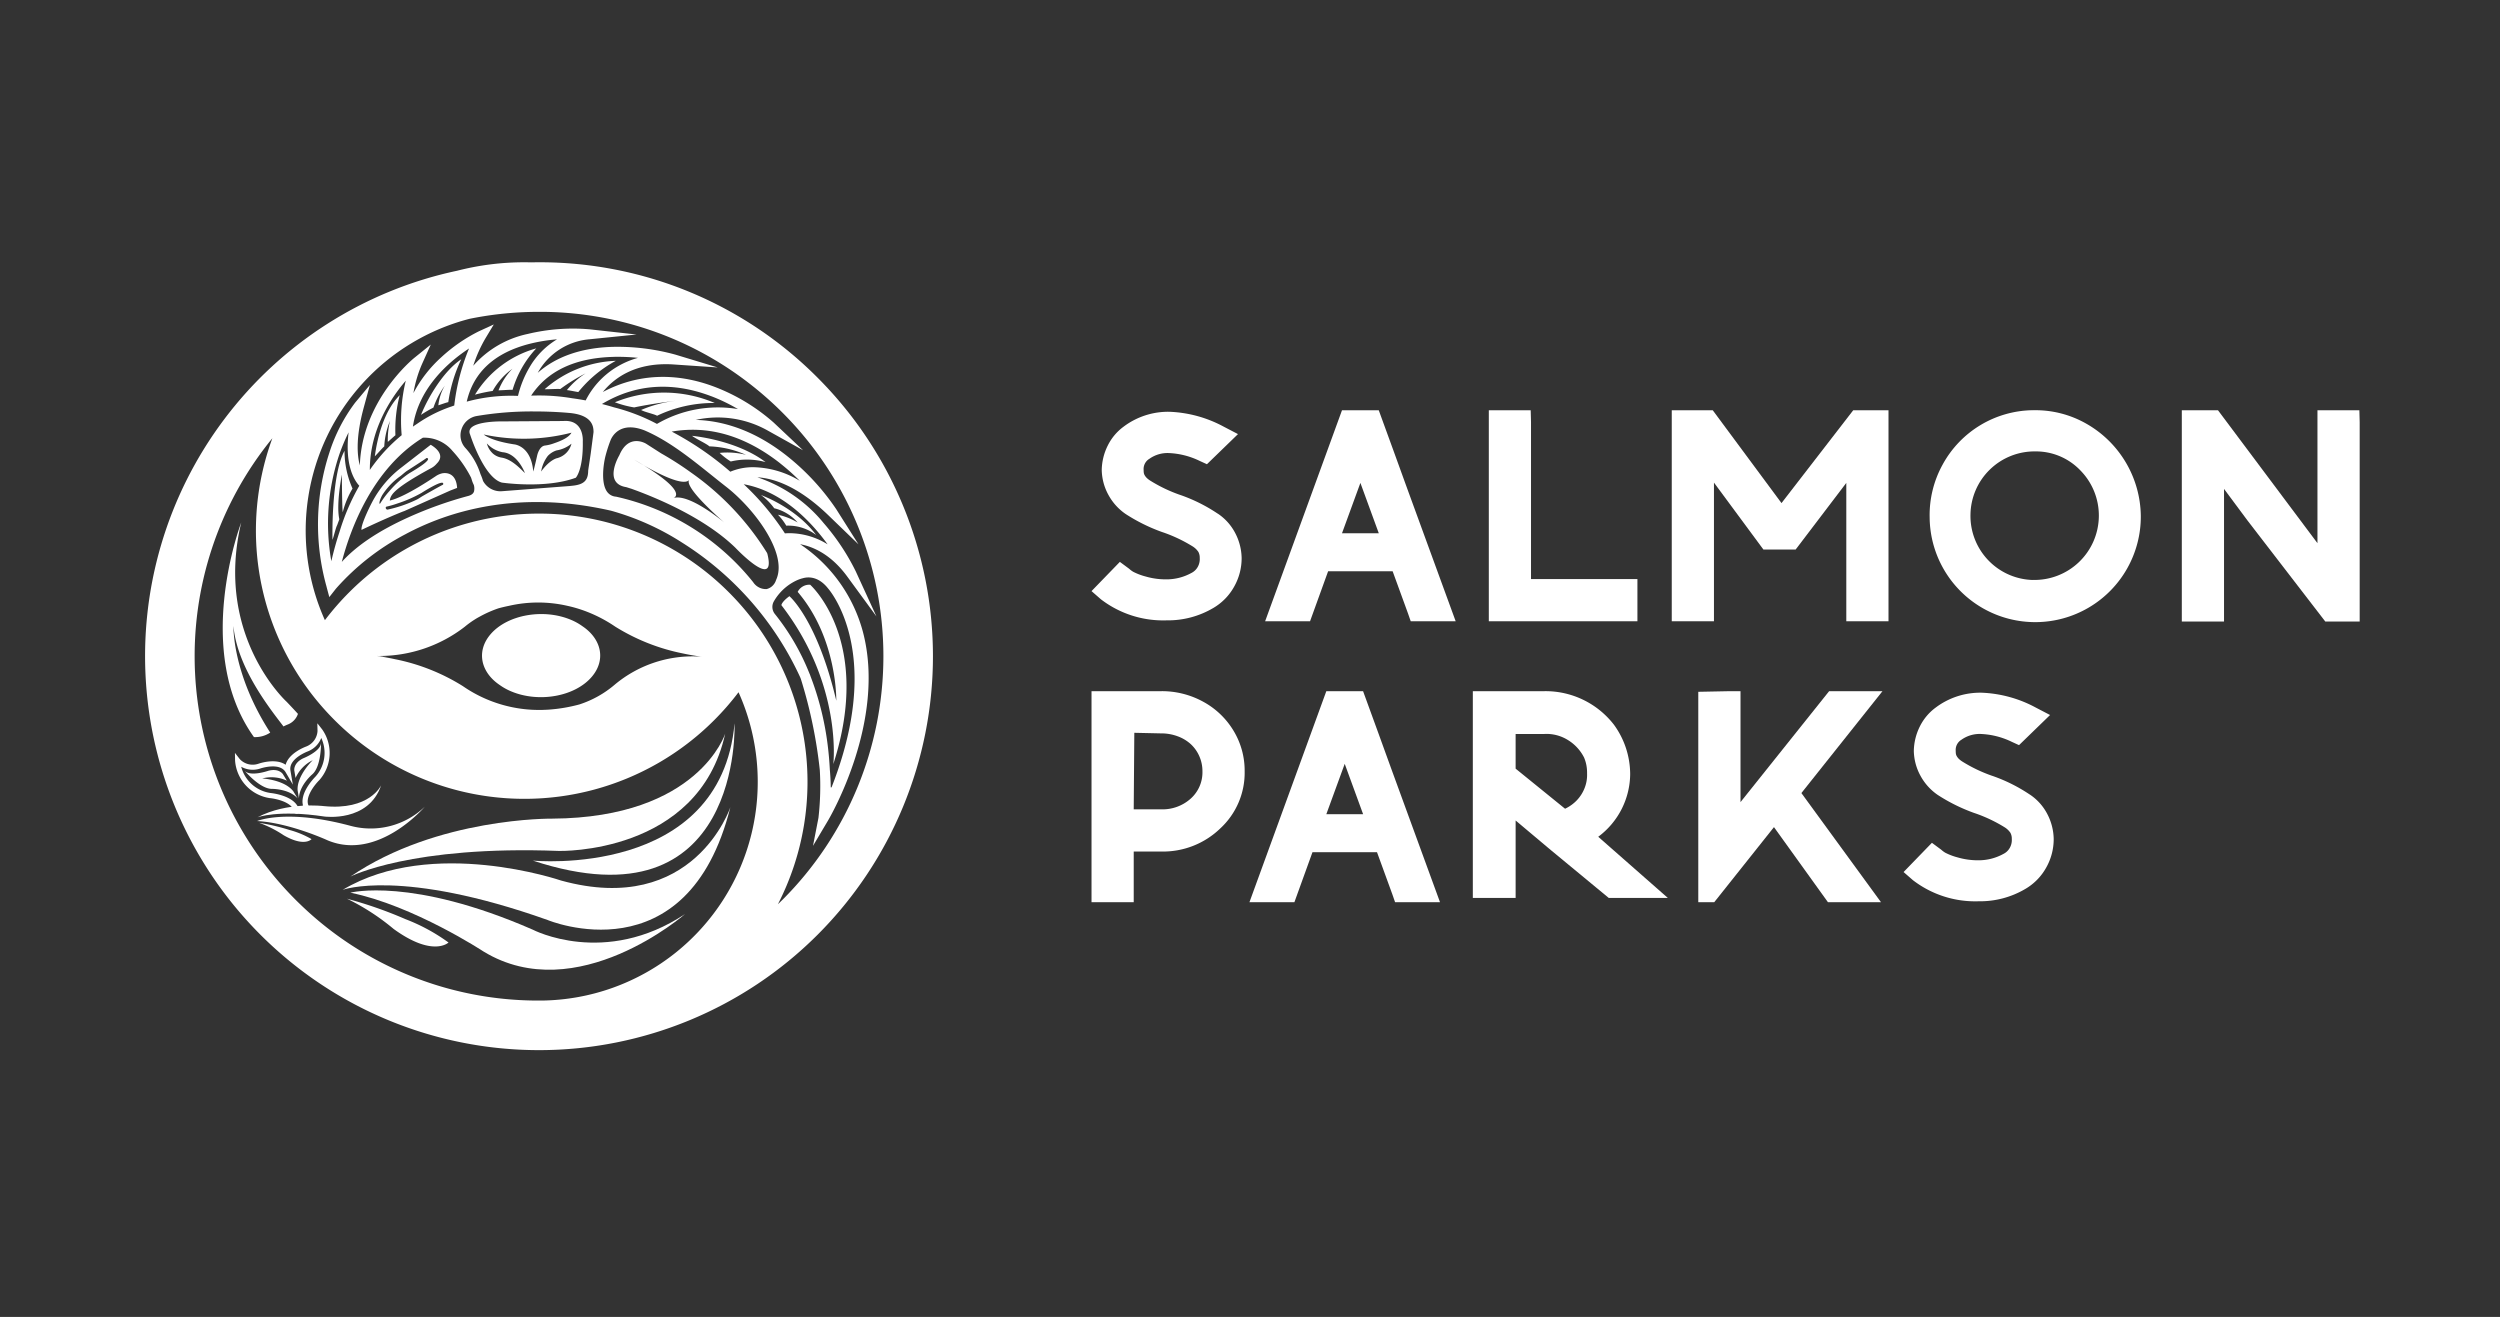 <svg xmlns="http://www.w3.org/2000/svg" xmlns:xlink="http://www.w3.org/1999/xlink" width="448" height="236" viewBox="0 0 448 236"><rect x="0" y="0" width="448" height="236" fill="#333333" stroke="none"/><defs><clipPath id="clip-path"><rect id="Rectangle_2499" data-name="Rectangle 2499" width="396.85" height="141.183" fill="#fff"></rect></clipPath></defs><g id="slmnw" transform="translate(3694 -10642)"><rect id="Rectangle_2503" data-name="Rectangle 2503" width="448" height="236" transform="translate(-3694 10642)" fill="#fff" opacity="0"></rect><g id="slmnlogo" transform="translate(-3668 10689)"><g id="Group_4207" data-name="Group 4207" clip-path="url(#clip-path)"><path id="Path_10150" data-name="Path 10150" d="M120.508,20.677A70.131,70.131,0,0,0,70.591,0q-.708,0-1.418.016h-.009Q68.568,0,67.972,0A48.308,48.308,0,0,0,55.866,1.53l-.013,0A70.611,70.611,0,0,0,20.677,120.508a70.591,70.591,0,0,0,99.831-99.831M71.14,132.3l-.549,0-.548,0a61.272,61.272,0,0,1-42.255-17.258c-.28-.267-.557-.54-.833-.815a61.72,61.72,0,0,1-4.147-82.695A47.954,47.954,0,0,0,33.218,81.29q.377.393.761.779a48.072,48.072,0,0,0,67.988,0,48.6,48.6,0,0,0,4.378-5.019A39.192,39.192,0,0,1,71.14,132.3M41.891,70.551a25.035,25.035,0,0,0,15.394-5.236,16.275,16.275,0,0,1,1.838-1.328l0,0s.3-.2.863-.5a20.593,20.593,0,0,1,3.374-1.488q.886-.239,1.821-.429a23.427,23.427,0,0,1,10.491-.006q.268.059.537.124c.052.013.1.024.154.038q.984.246,1.978.589l.027.008h0a25.214,25.214,0,0,1,5.865,2.959A36.31,36.31,0,0,0,96.391,70.1c.939.205,1.931.381,2.961.533.216,0,.333.013.333.013l-.323-.011c.111.016.217.037.33.052-.173-.016-.445-.038-.8-.053a21.746,21.746,0,0,0-14.724,5.05,18.545,18.545,0,0,1-6.345,3.552,28.5,28.5,0,0,1-5.444.925c-.126.009-.254.016-.383.023s-.248.012-.373.017c-.108,0-.216.009-.326.012a24,24,0,0,1-14.348-4.256A36.186,36.186,0,0,0,44.8,71.132c-1.049-.228-2.15-.43-3.312-.594a16.757,16.757,0,0,0,2.032.066Zm72.339,43.677c-.275.275-.553.548-.832.815a47.971,47.971,0,0,0-8.052-55.149c-.249-.262-.5-.52-.76-.777a48.071,48.071,0,0,0-67.987,0,48.6,48.6,0,0,0-4.378,5.019,39.2,39.2,0,0,1,25.9-54A62.109,62.109,0,0,1,69.1,8.9c.5-.011.994-.018,1.493-.018a61.228,61.228,0,0,1,37.512,12.7,62.3,62.3,0,0,1,6.127,5.377,61.715,61.715,0,0,1,0,87.272" fill="#fff"></path><path id="Path_10151" data-name="Path 10151" d="M63.536,75.745a10.433,10.433,0,0,0,2.069,1.15c4.932,2.079,11.38.933,14.4-2.563,2.617-3.012,1.82-6.794-1.621-9.106a10.287,10.287,0,0,0-2.061-1.151c-4.931-2.079-11.379-.93-14.4,2.563-2.607,3.017-1.816,6.79,1.613,9.107" fill="#fff"></path><path id="Path_10152" data-name="Path 10152" d="M117.377,50.52c2.287.427,5.517,1.791,8.44,5.784l5.24,7.159-3.7-8.064a40.2,40.2,0,0,0-5.756-8.66,26.052,26.052,0,0,0-11.88-8.206c3,.182,7.369,1.639,12.74,6.822l5.381,5.193-4-6.32a42.537,42.537,0,0,0-8.866-9.563c-5.2-4.1-10.728-6.258-16.3-6.418a18.248,18.248,0,0,1,12.906,1.911l6.323,3.527-5.269-4.965a34.7,34.7,0,0,0-10.471-6.359c-7.064-2.708-13.955-2.388-20.138.888,1.969-2.442,5.809-5.4,12.711-4.936l7.876.534-7.555-2.29a39.1,39.1,0,0,0-11.279-1.4c-5.6.161-10.142,1.751-13.416,4.654A11.717,11.717,0,0,1,79.629,13.8l8.434-.856-8.426-.931a34.656,34.656,0,0,0-11.075.832,17.931,17.931,0,0,0-9.759,5.7,24.4,24.4,0,0,1,2.186-4.907l1.5-2.5-2.648,1.218a29.021,29.021,0,0,0-6.786,4.687,23.13,23.13,0,0,0-4.969,6.4,22.031,22.031,0,0,1,1.568-5.267L51.2,14.741l-2.927,2.365c-.421.34-9.423,7.757-9.789,19.3V36.4c-.536-1.977-.7-5.239.719-10.437l1.083-3.982-2.641,3.171a29.93,29.93,0,0,0-4.61,8.927A41.487,41.487,0,0,0,32.5,58.069c.015.059.03.118.046.177l0,.01L33.013,60,34.1,58.616a.412.412,0,0,0,.044-.057c.023-.028.064-.079.131-.156a43.606,43.606,0,0,1,12.355-9.657c7.541-4.051,20.055-8.068,36.861-4.228a46.639,46.639,0,0,1,12.714,5.7,56.272,56.272,0,0,1,21.182,24.136l.006.016h0c.048.119.1.238.141.356l0,.01a85.06,85.06,0,0,1,3.374,16.253,49.785,49.785,0,0,1-.236,8.524l0,.025-.981,5.034,2.616-4.405.026-.041c.431-.724,10.488-17.9,6.317-33.835A27.388,27.388,0,0,0,117.377,50.52m2.8,4.656.048.046,0,0,0,0c-.041-.014-.08-.025-.121-.038Zm2.133-4.628a13.045,13.045,0,0,0-6.806-2c-.331,0-.617.014-.847.034a48,48,0,0,0-7.381-8.808c6.852,1.248,11.952,6.539,15.034,10.773m-8.486-14.5a39.558,39.558,0,0,1,3.495,3.113,16.684,16.684,0,0,0-8.263-2.437,10.489,10.489,0,0,0-4.185.808,54.861,54.861,0,0,0-10.5-7.189c6.629-1.159,13.162.755,19.458,5.7M83.8,16.953a34.61,34.61,0,0,1,4.53.175,15.016,15.016,0,0,0-6.385,3.6,14.774,14.774,0,0,0-2.991,4.029h0q-1.147-.214-2.334-.379a.063.063,0,0,1-.023,0,35.177,35.177,0,0,0-6.017-.506c-.519,0-.988.011-1.4.027,2.906-4.405,7.815-6.739,14.618-6.943M68.959,14.6a29.847,29.847,0,0,1,4.863-.791,14,14,0,0,0-4.944,5.036,18.557,18.557,0,0,0-2.053,5.1h0a30.052,30.052,0,0,0-9.185,1.031C58.843,19.695,62.644,16.2,68.959,14.6m-10.914.862A38.243,38.243,0,0,0,55.4,25.669c-.18.061-.362.128-.545.195l-.007,0-.005,0a24.588,24.588,0,0,0-6.086,3.073c-.025.018-.052.034-.078.052-.231.149-.459.305-.685.464h0c1.033-7.11,6.678-11.791,10.052-14m-3.319,15.6v.012l0,0Zm-8.012-9.833a30.268,30.268,0,0,0-.733,9.764,30.4,30.4,0,0,0-5.709,6.228c-.007-7.194,3.746-12.855,6.442-15.992M34.83,48.343q-.827,2.5-1.455,5.223a38.8,38.8,0,0,1,1.332-18.831,34.23,34.23,0,0,1,1.761-4.256c-.678,5.778.932,8.492,1.918,9.572a39.586,39.586,0,0,0-3.527,8.2c-.011.031-.018.059-.029.088m24.122-7.306c-.069.244-.244.6-.973.821a70.963,70.963,0,0,0-10.794,3.853c-5.324,2.408-9.32,5.086-11.936,7.989,1.586-6.04,5.55-16.726,14.526-22.258a6.559,6.559,0,0,1,5.283,2.336.333.333,0,0,0,.031.033,21.6,21.6,0,0,1,3.326,4.782c.041.125.083.247.121.376a5.328,5.328,0,0,0,.37.931v0a2.3,2.3,0,0,1,.046,1.132m21.4-10.52-.486,3.7-.006.05c-.022.163-.14.954-.228,1.537C79.4,37.32,79.4,37.32,79.4,37.46c-.043,1.687-.822,2.388-2.873,2.588q-.135.012-.228.024l-.235.026-12.133.929c-.09.007-.182.01-.272.01a3.553,3.553,0,0,1-3.1-1.857,9.232,9.232,0,0,0-.451-1.208l0-.005-.01-.02a12.4,12.4,0,0,0-2.668-4.635,3.351,3.351,0,0,1-.723-3.4,3.478,3.478,0,0,1,2.72-2.362,59.078,59.078,0,0,1,10.29-.819c3.642,0,6.256.267,6.282.269l.027,0,.146.014c4.106.415,4.166,2.55,4.188,3.354a.889.889,0,0,1-.01.141m21.129-6.5a32.246,32.246,0,0,1,4.767,2.3,21.7,21.7,0,0,0-14.518,2.658,34.447,34.447,0,0,0-7.632-2.952l-.015-.005-.011,0c-.72-.22-1.456-.423-2.2-.613,6-3.591,12.587-4.061,19.611-1.384m9.853,34.553a2.737,2.737,0,0,1-2.375-1.25A43.6,43.6,0,0,0,84.411,42.006L84.365,42a2.137,2.137,0,0,1-1.614-.932c-1.139-1.676-.56-5.176-.235-6.4a24.866,24.866,0,0,1,.911-2.815c.3-.72,1.75-3.387,6.037-1.741,4.289,1.822,8.2,4.954,12.021,8.016.878.705,1.786,1.433,2.685,2.134,4.97,3.878,10.868,11.734,9.016,16.4-.041.1-.083.206-.126.307a2.367,2.367,0,0,1-1.731,1.606m11.7,35.465a.122.122,0,0,1-.156.073c-.016-1.041-.072-2.133-.174-3.281a.1.1,0,0,0,0-.03l0-.025c-.068-1.285-.182-2.667-.362-4.128a52.3,52.3,0,0,0-3.11-12.512v0a.262.262,0,0,1-.012-.041c-.026-.077-.042-.126-.047-.141l-.038-.1-.077-.167-.005-.013-.006-.01a41.532,41.532,0,0,0-6.175-10.628,2.014,2.014,0,0,1-.191-2.276,9.22,9.22,0,0,1,3.834-3.632,6.676,6.676,0,0,1,1.219-.476l.012,0c.211-.035,2.518-.976,4.712,1.875.005.006.012.01.017.016.378.452,2.96,3.713,4.111,9.861,1.66,8.867-.621,18.188-3.545,25.636" fill="#fff"></path><path id="Path_10153" data-name="Path 10153" d="M105.634,82.616s1.493,36.987-36.143,24.605c0,0,33.61,3.294,36.143-24.605" fill="#fff" fill-rule="evenodd"></path><path id="Path_10154" data-name="Path 10154" d="M96.757,116.8s-19.4,16.9-36.11,6.71c0,0-12.516-8.224-23.862-10.542,0,0,10.93-2.878,32.707,6.637,0,0,12.871,6.748,27.265-2.805" fill="#fff" fill-rule="evenodd"></path><path id="Path_10155" data-name="Path 10155" d="M27.357,98.769a.464.464,0,0,1-.653-.338c-.3-1.68-3.26-2.31-4.374-2.411l-.055-.008a7.325,7.325,0,0,1-6.149-6.71L16.1,87.914l.853,1.1a3.163,3.163,0,0,0,3.353.849c.28-.1,3.139-1.042,4.881.185.551-2.067,3.38-3.159,3.659-3.262A3.184,3.184,0,0,0,30.9,84l-.036-1.388.862,1.088a7.325,7.325,0,0,1-.493,9.089l-.037.04c-.8.786-2.681,3.153-1.85,4.64a.465.465,0,0,1-.289.677l-.812.211ZM22.442,95.1c.4.04,4.075.464,5,2.6l.035-.016.831-.314c-.64-2.244,1.931-4.9,2.214-5.189a6.347,6.347,0,0,0,1.049-6.936,4.235,4.235,0,0,1-2.367,2.386l-.029.011c-.035.014-3.493,1.295-3.128,3.438l.431,2.526-1.289-2.216c-1.086-1.868-4.556-.669-4.591-.657l-.03.01a4.234,4.234,0,0,1-3.343-.341A6.348,6.348,0,0,0,22.442,95.1" fill="#fff"></path><path id="Path_10156" data-name="Path 10156" d="M50.128,97.556s-8.369,9.838-17.428,6.028c0,0-6.828-3.147-12.634-3.452,0,0,5.212-2.244,16.734.854a13.971,13.971,0,0,0,13.328-3.43" fill="#fff" fill-rule="evenodd"></path><path id="Path_10157" data-name="Path 10157" d="M94.55,112.965c0-.123-.008-.246-.012-.369.007.118.011.24.012.369" fill="#fff" fill-rule="evenodd"></path><path id="Path_10158" data-name="Path 10158" d="M35.479,44.564c-.116.962-.186-2.012-.216-6.515,0,0-1.056,5.276-.456,8l-.39,1.063c-.252.453-.594,2.018-.837,2.619,0,0-.277-11.515,2.159-15.942a16.522,16.522,0,0,0,1.434,6.76,15.811,15.811,0,0,0-1.694,4.015" fill="#fff"></path><path id="Path_10159" data-name="Path 10159" d="M58.248,30.881s2.435,7.728,5.694,8.6c0,0,7.752,1.152,13.245-.872,0,0,1.336-1.392,1.25-6.493,0,0,.316-3.974-3.51-3.671l-11.109.072s-6.668-.093-5.57,2.364m12.721,6.625a6.309,6.309,0,0,1,1.194-2.8,3.726,3.726,0,0,1,1.577-.994,5.655,5.655,0,0,0,2.667-1.2,3.574,3.574,0,0,1-2.585,2.594s-1.283.23-2.853,2.394M61.243,32.46a5.081,5.081,0,0,0,2.832,1.578c2.7.211,3.993,3.733,3.993,3.733-.639-.557-2.268-2.47-4.179-2.765a3.105,3.105,0,0,1-1.486-.663,3.674,3.674,0,0,1-1.16-1.883m-.56-1.6a34.173,34.173,0,0,0,15.724-.325c-.457.85-1.828,1.47-3.119,1.9a7.031,7.031,0,0,1-1.586.4c-1.111.1-1.452,1.844-1.452,1.844-.56,2.492-.691,2.821-.691,2.821-.38-4.647-3.413-4.868-3.413-4.868-4.331-.656-5.463-1.774-5.463-1.774" fill="#fff"></path><path id="Path_10160" data-name="Path 10160" d="M114.027,61.447s0-.556,1.436-1.613c0,0,4.972,4.177,8.4,18.731,0,0,.225-11.141-6.918-19.5a2.341,2.341,0,0,1,2.237-1.281s11.284,10.016,4.147,32.146c0,0,1.708-14.213-9.3-28.479" fill="#fff"></path><path id="Path_10161" data-name="Path 10161" d="M113.4,45.236a11.993,11.993,0,0,1,3.545,1.4,8.049,8.049,0,0,0-4.206-2.557,10.787,10.787,0,0,0-2.367-2.365s6.187,2.2,9.882,7.158A8.28,8.28,0,0,0,114.9,47.2a10.544,10.544,0,0,0-1.494-1.966" fill="#fff"></path><path id="Path_10162" data-name="Path 10162" d="M102.964,34.16a13.412,13.412,0,0,1,4.722.351,17.691,17.691,0,0,0-6.57-1.524c-.423-.438-2.514-1.393-3.1-1.887,0,0,7.892.7,13.181,4.713a12.522,12.522,0,0,0-6.243-.113,12.708,12.708,0,0,1-1.992-1.54" fill="#fff"></path><path id="Path_10163" data-name="Path 10163" d="M44.859,31c-.307.239-.978.87-1.365,1.188a15.018,15.018,0,0,1,.389-3.759,13.764,13.764,0,0,0-1.022,4.567c-.412.355-1.268,1.374-1.692,1.776.444-3.363,1.643-8.131,4.462-10.957A24.546,24.546,0,0,0,44.859,31" fill="#fff"></path><path id="Path_10164" data-name="Path 10164" d="M77.63,23.256c-.439-.06-1.475-.288-2.043-.351a14.24,14.24,0,0,1,3.353-3A32.641,32.641,0,0,0,74.4,22.716c-.618-.054-2.132.059-2.8.033A20.346,20.346,0,0,1,84.355,17.66a22.061,22.061,0,0,0-6.725,5.6" fill="#fff"></path><path id="Path_10165" data-name="Path 10165" d="M91.747,27.506c-.452-.3-2.266-.668-2.858-1.037a21.916,21.916,0,0,1,6.054-1.63c-.2,0-4.453.561-7.3,1.172a17.806,17.806,0,0,1-3.454-.925,23.189,23.189,0,0,1,17.895.13,23.48,23.48,0,0,0-10.34,2.29" fill="#fff"></path><path id="Path_10166" data-name="Path 10166" d="M56.66,17.378a26.477,26.477,0,0,0-2.326,7.688c-.4.078-1.191.382-1.779.56A8.538,8.538,0,0,1,53.721,22.1a14.9,14.9,0,0,0-2.05,3.94,20.847,20.847,0,0,0-2.228,1.305c1.32-3.263,4.083-7.864,7.217-9.965" fill="#fff"></path><path id="Path_10167" data-name="Path 10167" d="M70.1,15.43a18.5,18.5,0,0,0-4.243,7.426c-.474-.036-1.8.081-2.522.093a11.4,11.4,0,0,1,2.5-3.871,12.3,12.3,0,0,0-3.554,3.981,27.546,27.546,0,0,0-3.16.666A18.715,18.715,0,0,1,70.1,15.43" fill="#fff"></path><path id="Path_10168" data-name="Path 10168" d="M111.538,52.327a1.212,1.212,0,0,0-.124-.308A49.289,49.289,0,0,0,97.8,37.657l-.007-.009-.047-.031a57.533,57.533,0,0,0-5.279-3.381l-2.682-1.718s-3.112-1.956-4.8,2.065c0,0-3.02,5.043,1.255,5.717l.949.3c4.02,1.44,12.888,5.039,18.546,10.509l.045.044c.435.457,7.327,7.612,5.752,1.173m-16.9-10.065s2.995-.767-5.292-5.882c-1-.573-1.668-1-1.668-1,.6.351,1.155.683,1.668,1,2.477,1.424,6.96,3.754,8.115,2.684.16.018-1.528.627,6.317,7.561,0,0-6.287-5.308-9.14-4.363" fill="#fff"></path><path id="Path_10169" data-name="Path 10169" d="M55.915,40.435c-.179-2.834-2.1-2.7-2.562-2.632l-.021,0-.078.015a3.459,3.459,0,0,0-1.2.534c-4.619,3.088-7.087,4.106-8.21,4.345l.084-.391c.274-.732.73-1.812,7.232-5.361a3.307,3.307,0,0,0,1.1-.863c1.78-1.72-.754-3.177-1.014-3.343a.08.08,0,0,0-.1-.01l-5.333,4.14a18.745,18.745,0,0,0-5.083,6.03c-.82,1.551-2.1,4.34-1.942,5.058,3.8-1.83,7.318-3.279,7.6-3.352a.3.3,0,0,0,.042-.015l8.295-3.7ZM42.476,41.761a12.249,12.249,0,0,1,3.294-3.453c.354-.275.83-.721,1.208-.961,3.1-1.986,3.475-2.281,3.475-2.281,1.375.2-3.107,2.738-3.107,2.738a17.548,17.548,0,0,0-3.519,3.144.053.053,0,0,0-.012.015A15.767,15.767,0,0,0,42.144,43.2c-.246.293-.237-.365.332-1.438m10.916-1.91s-.433.193-3.631,2.022c-.388.223-.741.5-1.149.688a23.181,23.181,0,0,1-5.147,1.758c-.3.037-.489-.433-.2-.533a16.062,16.062,0,0,0,1.943-.562,23.372,23.372,0,0,0,4.315-1.885l.012-.008c.171-.11,4.312-2.764,3.86-1.48" fill="#fff"></path><path id="Path_10170" data-name="Path 10170" d="M104.885,97.644s-6.541,19.7-30.327,13.153c0,0-23.107-7.93-39.155,1.663,0,0,10.492-3.908,36.714,5.4,0,0,25.068,10.521,32.768-20.221" fill="#fff" fill-rule="evenodd"></path><path id="Path_10171" data-name="Path 10171" d="M103.955,84.469S99.178,99.535,72.969,99.7c0,0-20.557-.267-36.184,10.387,0,0,10.891-5.616,37.376-4.6,0,0,25.017.691,29.794-21.02" fill="#fff" fill-rule="evenodd"></path><path id="Path_10172" data-name="Path 10172" d="M36.176,114.049a75.19,75.19,0,0,1,10.481,3.663,33.3,33.3,0,0,1,7.718,4.186s-2.776,2.71-9.853-2.443a40.712,40.712,0,0,0-8.346-5.406" fill="#fff" fill-rule="evenodd"></path><path id="Path_10173" data-name="Path 10173" d="M20.438,100.45a37.22,37.22,0,0,1,5.362,1.259,16.515,16.515,0,0,1,4.027,1.661s-1.228,1.482-4.989-.69a20.19,20.19,0,0,0-4.4-2.23" fill="#fff" fill-rule="evenodd"></path><path id="Path_10174" data-name="Path 10174" d="M42.308,93.709s-2.042,4.6-10.349,3.737c0,0-6.5-.806-11.825,2.02,0,0,3.647-1.4,12-.145,0,0,7.9,1.1,10.174-5.612" fill="#fff" fill-rule="evenodd"></path><path id="Path_10175" data-name="Path 10175" d="M26.469,94.651l.1.162c-1.584-2.089-5.576-2.315-5.576-2.315a6.543,6.543,0,0,1,4.416.4L24.7,91.737s-.678-1.11-2.59-.622c0,0-3.232,1.139-4.269,0,0,0,2.724,3.269,4.891,3.251,0,0,3.064-.028,4.6,1.71Z" fill="#fff"></path><path id="Path_10176" data-name="Path 10176" d="M27.3,94.431l.031.186c-.163-2.616,2.713-5.393,2.713-5.393a6.544,6.544,0,0,0-3.081,3.189l-.224-1.345s-.211-1.284,1.556-2.161c0,0,3.192-1.248,3.234-2.787,0,0,.07,4.254-1.583,5.656,0,0-2.34,1.978-2.372,4.3Z" fill="#fff"></path><path id="Path_10177" data-name="Path 10177" d="M27.392,80.924A3.1,3.1,0,0,1,25.6,82.818a7.8,7.8,0,0,0-.8.362c-1.846-2.469-8.3-10.286-8.963-18,0,0-.274,8.482,6.588,19.1a4.84,4.84,0,0,1-2.918.806C8.53,69.76,17.065,47.058,17.232,46.624,12.365,66.952,25.377,78.77,25.377,78.77q1.044,1.091,2.015,2.154" fill="#fff" fill-rule="evenodd"></path><path id="Path_10178" data-name="Path 10178" d="M192.233,45.045a9.392,9.392,0,0,1,3.106,3.457,10.018,10.018,0,0,1,1.162,4.484,10.365,10.365,0,0,1-1.351,5.158,10.085,10.085,0,0,1-3.727,3.808,15.94,15.94,0,0,1-8.373,2.215,18.3,18.3,0,0,1-11.776-3.781L169.6,58.927l5.078-5.239,1.675,1.242a4.313,4.313,0,0,0,.729.54,10.809,10.809,0,0,0,2.215.838,12.962,12.962,0,0,0,3.754.513,9.2,9.2,0,0,0,4.429-1.135,2.652,2.652,0,0,0,1.162-1.107,2.855,2.855,0,0,0,.351-1.593,2.183,2.183,0,0,0-.243-1.081,3.42,3.42,0,0,0-1-.972,26.441,26.441,0,0,0-5.185-2.485l-.325-.109A31.483,31.483,0,0,1,175.7,45.1a9.853,9.853,0,0,1-3.079-3.429,9.611,9.611,0,0,1-1.189-4.457,10.18,10.18,0,0,1,1.08-4.375,9.352,9.352,0,0,1,2.863-3.4,13.254,13.254,0,0,1,8.211-2.647,22.194,22.194,0,0,1,9.669,2.647l2.593,1.35-5.564,5.4-1.3-.594a13.966,13.966,0,0,0-5.4-1.4,5.617,5.617,0,0,0-3.619,1.026,2.129,2.129,0,0,0-1.026,2,3.739,3.739,0,0,0,.027.486,1.239,1.239,0,0,0,.162.459,2.2,2.2,0,0,0,.378.487,3.807,3.807,0,0,0,.675.513,26.479,26.479,0,0,0,5.186,2.485l.162.053a29.151,29.151,0,0,1,6.7,3.35" fill="#fff"></path><path id="Path_10179" data-name="Path 10179" d="M223.671,33.648l2.485,6.86,8.7,23.821H226.8l-.486-1.4-2.755-7.562H212l-3.241,8.966h-8.049l13.775-37.812h6.59Zm-9.183,14.908h6.59l-3.295-9.021Z" fill="#fff"></path><path id="Path_10180" data-name="Path 10180" d="M248.357,28.624V56.767h19.068v7.562h-26.63V26.517H248.3Z" fill="#fff"></path><path id="Path_10181" data-name="Path 10181" d="M293.245,43.154,306.1,26.516h6.32V64.329h-7.562V39.535l-9.075,11.938H290l-8.859-11.992V64.329h-7.562V26.516h7.346Z" fill="#fff"></path><path id="Path_10182" data-name="Path 10182" d="M338.241,26.517a18.368,18.368,0,0,1,9.615,2.4,19.28,19.28,0,0,1,9.777,16.5,18.92,18.92,0,0,1-37.839.3,18.718,18.718,0,0,1,2.35-9.507,18.674,18.674,0,0,1,16.1-9.7m0,30.412A11.54,11.54,0,0,0,346.8,37.293a11.006,11.006,0,0,0-8.076-3.4,11.484,11.484,0,0,0-11.614,11.263,11.487,11.487,0,0,0,11.128,11.776" fill="#fff"></path><path id="Path_10183" data-name="Path 10183" d="M389.288,26.517H396.8l.054,2.107v35.76h-6.158l-13.937-18.1-4.214-5.672V64.384H364.98V26.517h6.482l17.826,23.822Z" fill="#fff"></path><path id="Path_10184" data-name="Path 10184" d="M182.078,76.858a15.357,15.357,0,0,1,7.535,1.891,14.314,14.314,0,0,1,5.429,5.185,13.8,13.8,0,0,1,2,7.293,13.575,13.575,0,0,1-4.349,10.209,14.777,14.777,0,0,1-10.614,4.159h-4.916v9.076H169.6V76.858Zm0,21.175a7.566,7.566,0,0,0,5.294-1.918,6.315,6.315,0,0,0,2.106-4.888,6.609,6.609,0,0,0-.567-2.728,6.475,6.475,0,0,0-1.539-2.161,7.128,7.128,0,0,0-2.35-1.4,8.372,8.372,0,0,0-2.944-.514l-4.808-.107-.108,13.72Z" fill="#fff"></path><path id="Path_10185" data-name="Path 10185" d="M220.862,83.99l2.485,6.86,8.7,23.821h-8.049l-.486-1.4-2.755-7.562h-11.56l-3.241,8.966H197.9l13.775-37.812h6.59ZM211.679,98.9h6.59l-3.295-9.021Z" fill="#fff"></path><path id="Path_10186" data-name="Path 10186" d="M266.128,91.605a14.128,14.128,0,0,1-5.726,11.344l12.478,10.965H262.293l-10.264-8.48-.648-.541-5.78-4.861v13.882h-7.67V76.858h12.8a15.5,15.5,0,0,1,12.478,6,15.1,15.1,0,0,1,2.917,8.751M245.6,84.529v6.212l8.859,7.184a7.119,7.119,0,0,0,2.134-1.539,6.723,6.723,0,0,0,1.377-2.188,6.344,6.344,0,0,0,.432-2.593v-.216a6.833,6.833,0,0,0-.54-2.647,7.8,7.8,0,0,0-2.944-3.16,7.242,7.242,0,0,0-4.186-1.053Z" fill="#fff"></path><path id="Path_10187" data-name="Path 10187" d="M301.78,76.858h9.561L296.81,95.116l14.261,19.555h-9.507l-9.669-13.451-10.7,13.451h-2.862v-37.7l5.455-.109H285.9V96.737Z" fill="#fff"></path><path id="Path_10188" data-name="Path 10188" d="M337.755,95.387a9.392,9.392,0,0,1,3.106,3.457,10,10,0,0,1,1.161,4.484,10.364,10.364,0,0,1-1.35,5.158,10.085,10.085,0,0,1-3.727,3.808,15.94,15.94,0,0,1-8.373,2.215,18.3,18.3,0,0,1-11.776-3.781l-1.675-1.459,5.078-5.239,1.675,1.242a4.314,4.314,0,0,0,.729.54,10.809,10.809,0,0,0,2.215.838,12.962,12.962,0,0,0,3.754.513A9.2,9.2,0,0,0,333,106.028a2.652,2.652,0,0,0,1.162-1.107,2.855,2.855,0,0,0,.351-1.593,2.183,2.183,0,0,0-.243-1.081,3.42,3.42,0,0,0-1-.972,26.441,26.441,0,0,0-5.185-2.485l-.325-.109a31.483,31.483,0,0,1-6.535-3.241,9.853,9.853,0,0,1-3.079-3.429,9.612,9.612,0,0,1-1.189-4.457,10.181,10.181,0,0,1,1.08-4.375,9.352,9.352,0,0,1,2.863-3.4,13.254,13.254,0,0,1,8.211-2.647,22.194,22.194,0,0,1,9.669,2.647l2.593,1.35-5.564,5.4-1.3-.594a13.966,13.966,0,0,0-5.4-1.4,5.617,5.617,0,0,0-3.619,1.026,2.129,2.129,0,0,0-1.026,2,3.742,3.742,0,0,0,.027.486,1.239,1.239,0,0,0,.162.459,2.2,2.2,0,0,0,.378.487,3.808,3.808,0,0,0,.675.513,26.479,26.479,0,0,0,5.186,2.485l.162.053a29.152,29.152,0,0,1,6.7,3.35" fill="#fff"></path></g></g></g></svg>
